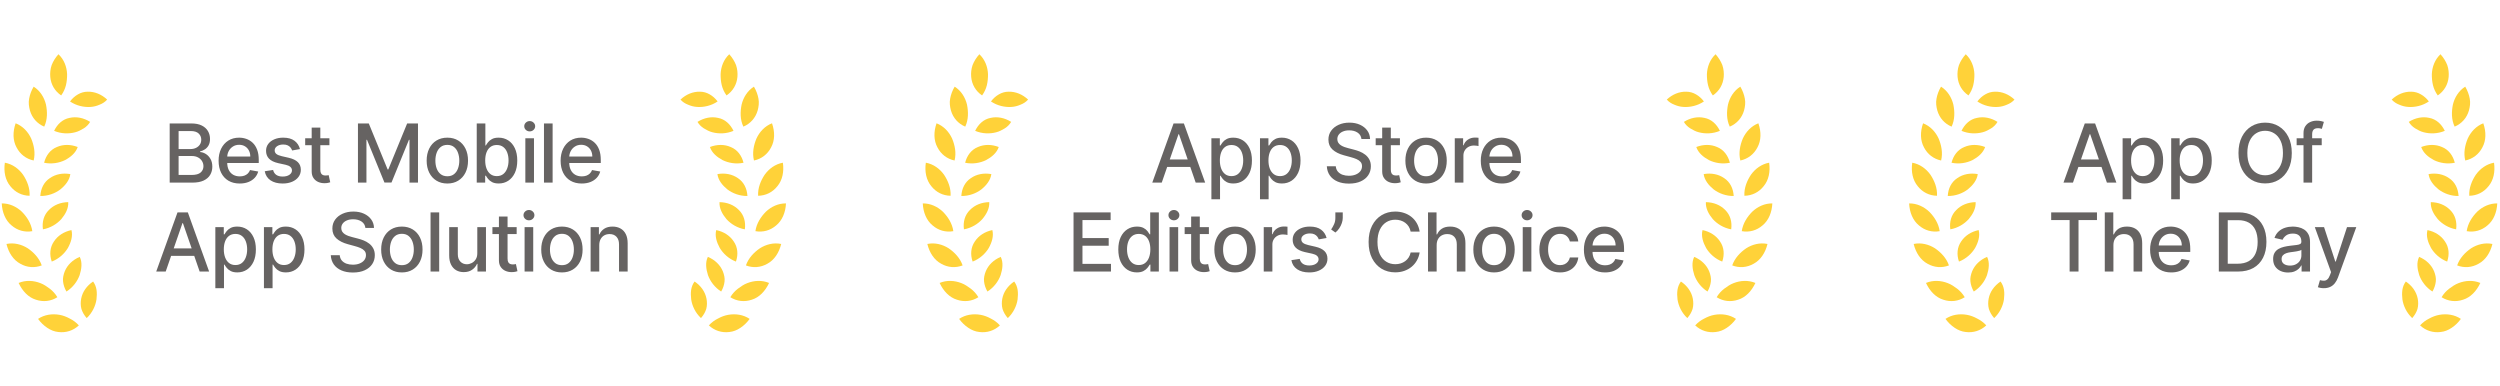 <svg width="731" height="113" viewBox="0 0 731 113" fill="none" xmlns="http://www.w3.org/2000/svg">
<path d="M23.054 95.144C21.409 96.684 19.269 97.362 17.032 97.076C15.893 96.956 14.818 96.53 13.829 95.86C12.829 95.202 11.899 94.316 11.126 93.245C12.993 91.985 15.29 91.679 17.397 92.055C18.461 92.24 19.449 92.632 20.399 93.148C21.387 93.635 22.287 94.293 23.054 95.144Z" fill="#FFD239"/>
<path d="M25.351 93.006C26.996 91.465 27.928 89.445 28.211 87.562C28.325 86.638 28.355 85.674 28.225 84.768C28.083 83.869 27.759 83.042 27.217 82.315C25.35 83.574 24.119 85.337 23.738 87.317C23.552 88.297 23.541 89.351 23.805 90.332C24.107 91.282 24.628 92.201 25.351 93.006Z" fill="#FFD239"/>
<path d="M16.773 86.906C14.867 88.105 12.644 88.358 10.512 87.637C8.311 86.971 6.57 85.136 5.442 82.736C7.515 81.86 9.823 82.005 11.811 82.785C12.832 83.165 13.669 83.767 14.569 84.423C15.441 85.094 16.191 85.917 16.773 86.906Z" fill="#FFD239"/>
<path d="M19.425 85.245C21.331 84.046 22.638 82.236 23.288 80.439C23.853 78.668 24.116 76.725 23.315 75.106C21.242 75.983 19.693 77.478 18.931 79.352C18.574 80.271 18.304 81.334 18.441 82.314C18.549 83.306 18.878 84.313 19.425 85.245Z" fill="#FFD239"/>
<path d="M12.205 77.605C10.105 78.414 7.878 78.233 5.93 77.114C3.908 76.033 2.518 73.912 1.89 71.337C4.092 70.874 6.327 71.459 8.126 72.605C9.853 73.789 11.455 75.443 12.205 77.605Z" fill="#FFD239"/>
<path d="M15.132 76.488C17.232 75.679 18.863 74.152 19.85 72.511C20.755 70.878 21.349 69.027 20.893 67.275C18.691 67.738 16.884 68.911 15.776 70.606C14.588 72.308 14.424 74.436 15.132 76.488Z" fill="#FFD239"/>
<path d="M9.446 67.594C7.232 67.986 5.082 67.383 3.383 65.914C1.609 64.467 0.636 62.122 0.511 59.477C2.761 59.441 4.844 60.44 6.391 61.907C7.863 63.399 9.129 65.326 9.446 67.594Z" fill="#FFD239"/>
<path d="M12.551 67.057C14.766 66.664 16.658 65.477 17.94 64.052C19.143 62.619 20.064 60.914 19.954 59.105C17.704 59.141 15.708 59.949 14.299 61.402C12.811 62.848 12.252 64.906 12.551 67.057Z" fill="#FFD239"/>
<path d="M8.657 57.244C6.408 57.208 4.412 56.206 3.022 54.442C1.553 52.685 1.037 50.197 1.417 47.575C3.633 47.968 5.49 49.344 6.732 51.081C7.894 52.824 8.775 54.957 8.657 57.244Z" fill="#FFD239"/>
<path d="M11.793 57.306C14.042 57.342 16.125 56.537 17.653 55.381C19.105 54.201 20.329 52.704 20.565 50.907C18.349 50.515 16.236 50.928 14.578 52.087C12.844 53.222 11.91 55.137 11.793 57.306Z" fill="#FFD239"/>
<path d="M9.844 46.931C7.641 46.468 5.873 45.105 4.843 43.105C3.735 41.1 3.693 38.554 4.573 36.051C6.674 36.861 8.232 38.569 9.12 40.509C9.926 42.443 10.4 44.71 9.844 46.931Z" fill="#FFD239"/>
<path d="M12.895 47.587C15.098 48.05 17.294 47.655 19.015 46.813C20.664 45.933 22.142 44.698 22.722 42.985C20.621 42.175 18.467 42.175 16.618 42.995C14.694 43.776 13.425 45.482 12.895 47.587Z" fill="#FFD239"/>
<path d="M12.93 37.029C10.857 36.152 9.382 34.475 8.756 32.316C8.468 31.253 8.281 30.023 8.517 28.86C8.724 27.683 9.167 26.477 9.842 25.338C11.749 26.537 12.949 28.512 13.445 30.585C13.857 32.633 13.918 34.966 12.93 37.029Z" fill="#FFD239"/>
<path d="M15.82 38.259C17.894 39.135 20.128 39.171 21.98 38.678C22.933 38.441 23.685 38.005 24.487 37.534C25.26 37.046 25.895 36.423 26.351 35.639C24.444 34.44 22.327 34.023 20.35 34.468C18.302 34.859 16.761 36.305 15.82 38.259Z" fill="#FFD239"/>
<path d="M17.886 27.903C16.019 26.643 14.896 24.718 14.701 22.486C14.609 21.381 14.712 20.176 15.106 19.035C15.537 17.928 16.206 16.838 17.09 15.86C18.735 17.401 19.535 19.56 19.617 21.68C19.631 22.721 19.545 23.829 19.288 24.901C19.022 25.964 18.563 26.977 17.886 27.903Z" fill="#FFD239"/>
<path d="M20.477 29.668C22.344 30.927 24.534 31.396 26.454 31.272C27.425 31.212 28.297 30.971 29.117 30.613C29.977 30.286 30.729 29.798 31.335 29.12C29.691 27.58 27.682 26.762 25.646 26.812C24.605 26.813 23.649 27.096 22.786 27.599C21.913 28.095 21.116 28.797 20.477 29.668Z" fill="#FFD239"/>
<path d="M49.614 53.398V36.096H55.95C57.177 36.096 58.194 36.299 58.999 36.704C59.805 37.104 60.407 37.648 60.807 38.335C61.207 39.016 61.407 39.785 61.407 40.641C61.407 41.362 61.275 41.97 61.01 42.466C60.745 42.956 60.39 43.35 59.945 43.649C59.506 43.941 59.022 44.156 58.492 44.291V44.46C59.067 44.488 59.627 44.674 60.173 45.017C60.725 45.355 61.182 45.837 61.542 46.462C61.903 47.087 62.083 47.847 62.083 48.743C62.083 49.627 61.874 50.421 61.458 51.125C61.047 51.824 60.41 52.378 59.548 52.789C58.687 53.195 57.586 53.398 56.245 53.398H49.614ZM52.224 51.159H55.992C57.242 51.159 58.138 50.917 58.678 50.432C59.219 49.948 59.489 49.343 59.489 48.616C59.489 48.07 59.351 47.569 59.075 47.112C58.799 46.656 58.405 46.293 57.893 46.023C57.386 45.752 56.783 45.617 56.085 45.617H52.224V51.159ZM52.224 43.581H55.721C56.307 43.581 56.834 43.468 57.301 43.243C57.774 43.018 58.149 42.703 58.425 42.297C58.706 41.886 58.847 41.401 58.847 40.844C58.847 40.129 58.597 39.529 58.095 39.044C57.594 38.56 56.825 38.318 55.789 38.318H52.224V43.581ZM70.093 53.66C68.815 53.66 67.713 53.386 66.79 52.84C65.872 52.288 65.162 51.514 64.661 50.517C64.165 49.514 63.917 48.34 63.917 46.994C63.917 45.665 64.165 44.493 64.661 43.48C65.162 42.466 65.861 41.675 66.756 41.106C67.657 40.537 68.71 40.252 69.916 40.252C70.648 40.252 71.358 40.374 72.045 40.616C72.732 40.858 73.348 41.238 73.895 41.756C74.441 42.274 74.872 42.947 75.187 43.775C75.503 44.598 75.66 45.597 75.66 46.774V47.67H65.345V45.778H73.185C73.185 45.113 73.05 44.524 72.78 44.012C72.509 43.494 72.129 43.085 71.639 42.787C71.155 42.489 70.586 42.339 69.933 42.339C69.223 42.339 68.603 42.514 68.074 42.863C67.55 43.206 67.145 43.657 66.858 44.215C66.576 44.767 66.435 45.366 66.435 46.014V47.492C66.435 48.36 66.587 49.098 66.891 49.706C67.201 50.314 67.632 50.779 68.184 51.1C68.736 51.415 69.381 51.573 70.118 51.573C70.597 51.573 71.034 51.505 71.428 51.37C71.822 51.229 72.163 51.021 72.45 50.745C72.737 50.469 72.957 50.128 73.109 49.723L75.5 50.154C75.308 50.858 74.965 51.474 74.469 52.004C73.979 52.528 73.362 52.936 72.619 53.229C71.881 53.516 71.039 53.66 70.093 53.66ZM87.711 43.59L85.421 43.995C85.326 43.702 85.174 43.423 84.965 43.159C84.763 42.894 84.487 42.677 84.137 42.508C83.788 42.339 83.352 42.255 82.828 42.255C82.113 42.255 81.516 42.415 81.037 42.736C80.558 43.052 80.319 43.46 80.319 43.961C80.319 44.395 80.479 44.744 80.8 45.009C81.121 45.273 81.64 45.49 82.355 45.659L84.416 46.132C85.61 46.408 86.5 46.834 87.086 47.408C87.671 47.983 87.964 48.729 87.964 49.647C87.964 50.424 87.739 51.117 87.288 51.725C86.844 52.328 86.221 52.801 85.421 53.144C84.627 53.488 83.707 53.66 82.659 53.66C81.206 53.66 80.02 53.35 79.102 52.73C78.184 52.105 77.621 51.218 77.413 50.069L79.854 49.697C80.006 50.334 80.319 50.815 80.792 51.142C81.265 51.463 81.882 51.624 82.642 51.624C83.47 51.624 84.132 51.452 84.627 51.108C85.123 50.759 85.371 50.334 85.371 49.833C85.371 49.427 85.219 49.086 84.915 48.81C84.616 48.534 84.157 48.326 83.538 48.185L81.341 47.704C80.13 47.428 79.235 46.988 78.655 46.386C78.08 45.783 77.793 45.02 77.793 44.096C77.793 43.33 78.007 42.66 78.435 42.086C78.863 41.511 79.454 41.063 80.209 40.742C80.964 40.416 81.828 40.252 82.803 40.252C84.205 40.252 85.309 40.557 86.114 41.165C86.92 41.768 87.452 42.576 87.711 43.59ZM96.323 40.422V42.449H89.235V40.422H96.323ZM91.136 37.313H93.662V49.588C93.662 50.078 93.735 50.447 93.882 50.694C94.028 50.937 94.217 51.103 94.448 51.193C94.684 51.277 94.94 51.319 95.216 51.319C95.419 51.319 95.597 51.305 95.749 51.277C95.901 51.249 96.019 51.227 96.103 51.21L96.56 53.296C96.413 53.353 96.205 53.409 95.934 53.465C95.664 53.527 95.326 53.561 94.921 53.567C94.256 53.578 93.637 53.46 93.062 53.212C92.488 52.964 92.023 52.581 91.668 52.063C91.313 51.545 91.136 50.894 91.136 50.111V37.313ZM104.664 36.096H107.832L113.341 49.545H113.543L119.051 36.096H122.219V53.398H119.736V40.878H119.575L114.473 53.372H112.411L107.309 40.869H107.148V53.398H104.664V36.096ZM130.802 53.66C129.586 53.66 128.524 53.381 127.617 52.823C126.71 52.266 126.006 51.486 125.505 50.483C125.004 49.481 124.753 48.309 124.753 46.969C124.753 45.623 125.004 44.446 125.505 43.437C126.006 42.429 126.71 41.647 127.617 41.089C128.524 40.531 129.586 40.252 130.802 40.252C132.019 40.252 133.08 40.531 133.987 41.089C134.894 41.647 135.598 42.429 136.099 43.437C136.6 44.446 136.851 45.623 136.851 46.969C136.851 48.309 136.6 49.481 136.099 50.483C135.598 51.486 134.894 52.266 133.987 52.823C133.08 53.381 132.019 53.66 130.802 53.66ZM130.811 51.539C131.599 51.539 132.252 51.331 132.77 50.914C133.289 50.497 133.672 49.943 133.919 49.25C134.173 48.557 134.3 47.794 134.3 46.96C134.3 46.132 134.173 45.372 133.919 44.679C133.672 43.981 133.289 43.421 132.77 42.998C132.252 42.576 131.599 42.364 130.811 42.364C130.016 42.364 129.357 42.576 128.834 42.998C128.316 43.421 127.93 43.981 127.676 44.679C127.428 45.372 127.305 46.132 127.305 46.96C127.305 47.794 127.428 48.557 127.676 49.25C127.93 49.943 128.316 50.497 128.834 50.914C129.357 51.331 130.016 51.539 130.811 51.539ZM139.397 53.398V36.096H141.923V42.525H142.075C142.222 42.255 142.433 41.942 142.709 41.587C142.985 41.233 143.368 40.923 143.858 40.658C144.348 40.388 144.996 40.252 145.801 40.252C146.849 40.252 147.783 40.517 148.606 41.047C149.428 41.576 150.073 42.339 150.54 43.336C151.013 44.333 151.25 45.533 151.25 46.935C151.25 48.337 151.016 49.54 150.549 50.542C150.081 51.539 149.439 52.308 148.623 52.849C147.806 53.384 146.874 53.651 145.826 53.651C145.038 53.651 144.393 53.519 143.892 53.254C143.396 52.989 143.007 52.68 142.726 52.325C142.444 51.97 142.227 51.655 142.075 51.379H141.864V53.398H139.397ZM141.873 46.91C141.873 47.822 142.005 48.622 142.27 49.309C142.534 49.996 142.917 50.534 143.419 50.922C143.92 51.305 144.534 51.497 145.26 51.497C146.015 51.497 146.646 51.297 147.153 50.897C147.66 50.492 148.043 49.943 148.302 49.25C148.566 48.557 148.699 47.777 148.699 46.91C148.699 46.053 148.569 45.285 148.31 44.603C148.057 43.922 147.674 43.384 147.161 42.99C146.654 42.596 146.021 42.398 145.26 42.398C144.528 42.398 143.909 42.587 143.402 42.964C142.9 43.342 142.52 43.868 142.261 44.544C142.002 45.22 141.873 46.008 141.873 46.91ZM153.611 53.398V40.422H156.137V53.398H153.611ZM154.886 38.419C154.447 38.419 154.07 38.273 153.754 37.98C153.444 37.681 153.29 37.327 153.29 36.916C153.29 36.499 153.444 36.144 153.754 35.851C154.07 35.553 154.447 35.403 154.886 35.403C155.326 35.403 155.7 35.553 156.01 35.851C156.325 36.144 156.483 36.499 156.483 36.916C156.483 37.327 156.325 37.681 156.01 37.98C155.7 38.273 155.326 38.419 154.886 38.419ZM161.585 36.096V53.398H159.059V36.096H161.585ZM170.1 53.66C168.822 53.66 167.721 53.386 166.797 52.84C165.879 52.288 165.169 51.514 164.668 50.517C164.172 49.514 163.925 48.34 163.925 46.994C163.925 45.665 164.172 44.493 164.668 43.48C165.169 42.466 165.868 41.675 166.763 41.106C167.664 40.537 168.717 40.252 169.923 40.252C170.655 40.252 171.364 40.374 172.052 40.616C172.739 40.858 173.355 41.238 173.902 41.756C174.448 42.274 174.879 42.947 175.194 43.775C175.51 44.598 175.667 45.597 175.667 46.774V47.67H165.352V45.778H173.192C173.192 45.113 173.057 44.524 172.787 44.012C172.516 43.494 172.136 43.085 171.646 42.787C171.162 42.489 170.593 42.339 169.94 42.339C169.23 42.339 168.61 42.514 168.081 42.863C167.557 43.206 167.152 43.657 166.864 44.215C166.583 44.767 166.442 45.366 166.442 46.014V47.492C166.442 48.36 166.594 49.098 166.898 49.706C167.208 50.314 167.639 50.779 168.191 51.1C168.743 51.415 169.388 51.573 170.125 51.573C170.604 51.573 171.041 51.505 171.435 51.37C171.829 51.229 172.17 51.021 172.457 50.745C172.744 50.469 172.964 50.128 173.116 49.723L175.507 50.154C175.315 50.858 174.972 51.474 174.476 52.004C173.986 52.528 173.369 52.936 172.626 53.229C171.888 53.516 171.046 53.66 170.1 53.66ZM48.45 79.398H45.679L51.905 62.096H54.921L61.147 79.398H58.376L53.485 65.239H53.35L48.45 79.398ZM48.914 72.622H57.903V74.819H48.914V72.622ZM62.967 84.264V66.421H65.434V68.525H65.645C65.792 68.255 66.003 67.942 66.279 67.587C66.555 67.233 66.938 66.923 67.428 66.658C67.918 66.388 68.565 66.252 69.371 66.252C70.418 66.252 71.353 66.517 72.175 67.047C72.998 67.576 73.643 68.339 74.11 69.336C74.583 70.333 74.82 71.533 74.82 72.935C74.82 74.337 74.586 75.54 74.119 76.542C73.651 77.539 73.009 78.308 72.192 78.849C71.376 79.384 70.444 79.651 69.396 79.651C68.608 79.651 67.963 79.519 67.462 79.254C66.966 78.989 66.577 78.68 66.296 78.325C66.014 77.97 65.797 77.655 65.645 77.379H65.493V84.264H62.967ZM65.442 72.91C65.442 73.822 65.575 74.622 65.84 75.309C66.104 75.996 66.487 76.534 66.988 76.922C67.49 77.305 68.104 77.497 68.83 77.497C69.585 77.497 70.216 77.297 70.722 76.897C71.229 76.492 71.612 75.942 71.871 75.25C72.136 74.557 72.268 73.777 72.268 72.91C72.268 72.053 72.139 71.285 71.88 70.603C71.626 69.922 71.243 69.384 70.731 68.99C70.224 68.596 69.59 68.398 68.83 68.398C68.098 68.398 67.478 68.587 66.972 68.964C66.47 69.342 66.09 69.868 65.831 70.544C65.572 71.22 65.442 72.008 65.442 72.91ZM77.174 84.264V66.421H79.641V68.525H79.852C79.999 68.255 80.21 67.942 80.486 67.587C80.762 67.233 81.145 66.923 81.635 66.658C82.125 66.388 82.772 66.252 83.578 66.252C84.625 66.252 85.56 66.517 86.382 67.047C87.205 67.576 87.85 68.339 88.317 69.336C88.79 70.333 89.027 71.533 89.027 72.935C89.027 74.337 88.793 75.54 88.326 76.542C87.858 77.539 87.216 78.308 86.399 78.849C85.583 79.384 84.651 79.651 83.603 79.651C82.814 79.651 82.17 79.519 81.668 79.254C81.173 78.989 80.784 78.68 80.503 78.325C80.221 77.97 80.004 77.655 79.852 77.379H79.7V84.264H77.174ZM79.649 72.91C79.649 73.822 79.782 74.622 80.046 75.309C80.311 75.996 80.694 76.534 81.195 76.922C81.697 77.305 82.311 77.497 83.037 77.497C83.792 77.497 84.422 77.297 84.929 76.897C85.436 76.492 85.819 75.942 86.078 75.25C86.343 74.557 86.475 73.777 86.475 72.91C86.475 72.053 86.346 71.285 86.087 70.603C85.833 69.922 85.45 69.384 84.938 68.99C84.431 68.596 83.797 68.398 83.037 68.398C82.305 68.398 81.685 68.587 81.178 68.964C80.677 69.342 80.297 69.868 80.038 70.544C79.779 71.22 79.649 72.008 79.649 72.91ZM106.84 66.641C106.75 65.841 106.379 65.222 105.725 64.783C105.072 64.338 104.25 64.115 103.258 64.115C102.549 64.115 101.935 64.228 101.417 64.453C100.899 64.673 100.496 64.977 100.209 65.365C99.927 65.749 99.786 66.185 99.786 66.675C99.786 67.086 99.882 67.441 100.073 67.739C100.271 68.038 100.527 68.288 100.842 68.491C101.163 68.688 101.507 68.855 101.873 68.99C102.239 69.119 102.591 69.226 102.929 69.311L104.618 69.75C105.17 69.885 105.736 70.068 106.317 70.299C106.897 70.53 107.435 70.834 107.93 71.212C108.426 71.589 108.826 72.056 109.13 72.614C109.44 73.171 109.594 73.839 109.594 74.616C109.594 75.596 109.341 76.466 108.834 77.227C108.333 77.987 107.603 78.587 106.646 79.026C105.694 79.465 104.542 79.685 103.191 79.685C101.895 79.685 100.775 79.479 99.829 79.068C98.882 78.657 98.142 78.074 97.607 77.32C97.072 76.559 96.776 75.658 96.72 74.616H99.338C99.389 75.241 99.592 75.762 99.947 76.179C100.307 76.59 100.766 76.897 101.324 77.1C101.887 77.297 102.504 77.395 103.174 77.395C103.912 77.395 104.568 77.28 105.142 77.049C105.722 76.813 106.179 76.486 106.511 76.069C106.843 75.647 107.009 75.154 107.009 74.591C107.009 74.078 106.863 73.659 106.57 73.332C106.283 73.005 105.891 72.735 105.396 72.521C104.906 72.307 104.351 72.118 103.731 71.955L101.687 71.397C100.302 71.02 99.203 70.465 98.392 69.733C97.587 69.001 97.184 68.032 97.184 66.827C97.184 65.83 97.454 64.96 97.995 64.217C98.536 63.473 99.268 62.896 100.192 62.485C101.115 62.068 102.157 61.859 103.317 61.859C104.489 61.859 105.522 62.065 106.418 62.476C107.319 62.887 108.029 63.453 108.547 64.174C109.065 64.89 109.335 65.712 109.358 66.641H106.84ZM117.501 79.66C116.285 79.66 115.223 79.381 114.316 78.823C113.41 78.266 112.706 77.486 112.204 76.483C111.703 75.481 111.452 74.309 111.452 72.969C111.452 71.623 111.703 70.446 112.204 69.437C112.706 68.429 113.41 67.647 114.316 67.089C115.223 66.531 116.285 66.252 117.501 66.252C118.718 66.252 119.779 66.531 120.686 67.089C121.593 67.647 122.297 68.429 122.798 69.437C123.299 70.446 123.55 71.623 123.55 72.969C123.55 74.309 123.299 75.481 122.798 76.483C122.297 77.486 121.593 78.266 120.686 78.823C119.779 79.381 118.718 79.66 117.501 79.66ZM117.51 77.539C118.298 77.539 118.951 77.331 119.47 76.914C119.988 76.497 120.371 75.942 120.619 75.25C120.872 74.557 120.999 73.794 120.999 72.96C120.999 72.132 120.872 71.372 120.619 70.679C120.371 69.981 119.988 69.421 119.47 68.998C118.951 68.576 118.298 68.365 117.51 68.365C116.716 68.365 116.057 68.576 115.533 68.998C115.015 69.421 114.629 69.981 114.375 70.679C114.128 71.372 114.004 72.132 114.004 72.96C114.004 73.794 114.128 74.557 114.375 75.25C114.629 75.942 115.015 76.497 115.533 76.914C116.057 77.331 116.716 77.539 117.51 77.539ZM128.42 62.096V79.398H125.894V62.096H128.42ZM139.562 74.016V66.421H142.097V79.398H139.613V77.15H139.478C139.179 77.843 138.7 78.421 138.041 78.882C137.388 79.339 136.574 79.567 135.6 79.567C134.766 79.567 134.029 79.384 133.387 79.017C132.75 78.646 132.249 78.097 131.883 77.37C131.522 76.644 131.342 75.745 131.342 74.675V66.421H133.868V74.371C133.868 75.255 134.113 75.959 134.603 76.483C135.093 77.007 135.73 77.269 136.512 77.269C136.985 77.269 137.456 77.15 137.923 76.914C138.396 76.677 138.788 76.32 139.097 75.841C139.413 75.362 139.568 74.754 139.562 74.016ZM151.072 66.421V68.449H143.984V66.421H151.072ZM145.885 63.313H148.411V75.588C148.411 76.078 148.484 76.447 148.63 76.694C148.777 76.936 148.966 77.103 149.197 77.193C149.433 77.277 149.689 77.32 149.965 77.32C150.168 77.32 150.345 77.305 150.498 77.277C150.65 77.249 150.768 77.227 150.852 77.21L151.309 79.296C151.162 79.353 150.954 79.409 150.683 79.465C150.413 79.527 150.075 79.561 149.67 79.567C149.005 79.578 148.385 79.46 147.811 79.212C147.237 78.964 146.772 78.581 146.417 78.063C146.062 77.545 145.885 76.894 145.885 76.111V63.313ZM153.39 79.398V66.421H155.916V79.398H153.39ZM154.666 64.419C154.227 64.419 153.849 64.273 153.534 63.98C153.224 63.681 153.069 63.327 153.069 62.916C153.069 62.499 153.224 62.144 153.534 61.851C153.849 61.553 154.227 61.403 154.666 61.403C155.105 61.403 155.48 61.553 155.79 61.851C156.105 62.144 156.263 62.499 156.263 62.916C156.263 63.327 156.105 63.681 155.79 63.98C155.48 64.273 155.105 64.419 154.666 64.419ZM164.305 79.66C163.088 79.66 162.027 79.381 161.12 78.823C160.213 78.266 159.509 77.486 159.008 76.483C158.506 75.481 158.256 74.309 158.256 72.969C158.256 71.623 158.506 70.446 159.008 69.437C159.509 68.429 160.213 67.647 161.12 67.089C162.027 66.531 163.088 66.252 164.305 66.252C165.521 66.252 166.583 66.531 167.49 67.089C168.396 67.647 169.1 68.429 169.602 69.437C170.103 70.446 170.353 71.623 170.353 72.969C170.353 74.309 170.103 75.481 169.602 76.483C169.1 77.486 168.396 78.266 167.49 78.823C166.583 79.381 165.521 79.66 164.305 79.66ZM164.313 77.539C165.102 77.539 165.755 77.331 166.273 76.914C166.791 76.497 167.174 75.942 167.422 75.25C167.675 74.557 167.802 73.794 167.802 72.96C167.802 72.132 167.675 71.372 167.422 70.679C167.174 69.981 166.791 69.421 166.273 68.998C165.755 68.576 165.102 68.365 164.313 68.365C163.519 68.365 162.86 68.576 162.336 68.998C161.818 69.421 161.432 69.981 161.179 70.679C160.931 71.372 160.807 72.132 160.807 72.96C160.807 73.794 160.931 74.557 161.179 75.25C161.432 75.942 161.818 76.497 162.336 76.914C162.86 77.331 163.519 77.539 164.313 77.539ZM175.223 71.693V79.398H172.697V66.421H175.122V68.534H175.282C175.581 67.846 176.048 67.294 176.685 66.878C177.327 66.461 178.135 66.252 179.109 66.252C179.994 66.252 180.768 66.438 181.433 66.81C182.097 67.176 182.612 67.722 182.979 68.449C183.345 69.176 183.528 70.074 183.528 71.144V79.398H181.002V71.448C181.002 70.507 180.757 69.773 180.267 69.243C179.777 68.708 179.104 68.441 178.248 68.441C177.662 68.441 177.141 68.567 176.685 68.821C176.234 69.074 175.877 69.446 175.612 69.936C175.353 70.42 175.223 71.006 175.223 71.693Z" fill="#666362"/>
<path d="M204.964 93.006C203.319 91.465 202.387 89.445 202.104 87.562C201.99 86.638 201.96 85.674 202.09 84.768C202.232 83.869 202.556 83.042 203.098 82.315C204.965 83.574 206.195 85.337 206.577 87.317C206.762 88.297 206.773 89.351 206.51 90.332C206.208 91.282 205.687 92.201 204.964 93.006Z" fill="#FFD239"/>
<path d="M207.269 95.144C208.914 96.684 211.054 97.362 213.291 97.076C214.43 96.956 215.505 96.53 216.494 95.86C217.493 95.202 218.424 94.316 219.197 93.245C217.33 91.985 215.033 91.679 212.926 92.055C211.862 92.24 210.876 92.632 209.924 93.148C208.936 93.635 208.037 94.293 207.269 95.144Z" fill="#FFD239"/>
<path d="M210.871 85.245C208.965 84.046 207.658 82.236 207.009 80.439C206.443 78.668 206.181 76.725 206.982 75.106C209.055 75.983 210.603 77.478 211.365 79.352C211.722 80.271 211.993 81.334 211.856 82.314C211.747 83.306 211.419 84.313 210.871 85.245Z" fill="#FFD239"/>
<path d="M213.548 86.906C215.454 88.105 217.676 88.358 219.809 87.637C222.009 86.971 223.75 85.136 224.879 82.736C222.806 81.86 220.498 82.005 218.51 82.785C217.488 83.165 216.652 83.767 215.752 84.423C214.88 85.094 214.13 85.917 213.548 86.906Z" fill="#FFD239"/>
<path d="M215.187 76.488C213.086 75.679 211.456 74.152 210.469 72.511C209.565 70.878 208.97 69.027 209.426 67.275C211.628 67.738 213.435 68.911 214.543 70.606C215.73 72.308 215.895 74.436 215.187 76.488Z" fill="#FFD239"/>
<path d="M218.105 77.605C220.204 78.414 222.431 78.233 224.38 77.114C226.402 76.033 227.791 73.912 228.42 71.337C226.218 70.874 223.983 71.459 222.184 72.605C220.457 73.789 218.855 75.443 218.105 77.605Z" fill="#FFD239"/>
<path d="M217.791 67.058C215.576 66.665 213.684 65.478 212.402 64.053C211.199 62.62 210.278 60.916 210.388 59.106C212.638 59.142 214.634 59.95 216.043 61.403C217.531 62.849 218.09 64.906 217.791 67.058Z" fill="#FFD239"/>
<path d="M220.883 67.594C223.098 67.987 225.248 67.384 226.946 65.915C228.72 64.468 229.694 62.123 229.819 59.477C227.568 59.442 225.486 60.441 223.938 61.908C222.466 63.4 221.201 65.328 220.883 67.594Z" fill="#FFD239"/>
<path d="M218.545 57.306C216.296 57.342 214.213 56.537 212.685 55.381C211.234 54.201 210.009 52.704 209.773 50.907C211.989 50.515 214.102 50.928 215.761 52.087C217.495 53.222 218.428 55.137 218.545 57.306Z" fill="#FFD239"/>
<path d="M221.673 57.244C223.922 57.208 225.919 56.206 227.308 54.442C228.777 52.685 229.293 50.197 228.913 47.575C226.697 47.968 224.841 49.344 223.598 51.081C222.437 52.824 221.555 54.957 221.673 57.244Z" fill="#FFD239"/>
<path d="M217.405 47.588C215.203 48.051 213.006 47.657 211.286 46.815C209.637 45.934 208.158 44.699 207.579 42.986C209.679 42.176 211.834 42.176 213.683 42.996C215.606 43.777 216.875 45.483 217.405 47.588Z" fill="#FFD239"/>
<path d="M220.463 46.932C222.665 46.469 224.433 45.106 225.463 43.106C226.571 41.101 226.614 38.555 225.734 36.052C223.633 36.862 222.075 38.57 221.186 40.51C220.381 42.444 219.907 44.711 220.463 46.932Z" fill="#FFD239"/>
<path d="M214.477 38.259C212.404 39.135 210.17 39.171 208.318 38.678C207.366 38.441 206.613 38.005 205.811 37.534C205.038 37.046 204.403 36.423 203.947 35.639C205.854 34.44 207.971 34.023 209.948 34.468C211.997 34.859 213.537 36.305 214.477 38.259Z" fill="#FFD239"/>
<path d="M217.362 37.029C219.435 36.152 220.91 34.475 221.536 32.316C221.824 31.253 222.011 30.023 221.775 28.86C221.568 27.683 221.125 26.477 220.45 25.338C218.543 26.537 217.343 28.512 216.847 30.585C216.435 32.633 216.374 34.966 217.362 37.029Z" fill="#FFD239"/>
<path d="M209.828 29.668C207.961 30.927 205.771 31.396 203.85 31.271C202.879 31.212 202.008 30.971 201.188 30.613C200.327 30.286 199.576 29.798 198.969 29.12C200.614 27.58 202.623 26.762 204.659 26.812C205.699 26.813 206.655 27.096 207.519 27.599C208.392 28.095 209.188 28.797 209.828 29.668Z" fill="#FFD239"/>
<path d="M212.438 27.903C214.305 26.643 215.428 24.718 215.623 22.486C215.715 21.381 215.612 20.176 215.218 19.035C214.787 17.928 214.118 16.838 213.234 15.86C211.589 17.401 210.789 19.56 210.706 21.68C210.693 22.721 210.779 23.829 211.036 24.901C211.302 25.964 211.761 26.977 212.438 27.903Z" fill="#FFD239"/>
<path d="M292.374 95.144C290.729 96.684 288.589 97.362 286.352 97.076C285.213 96.956 284.138 96.53 283.149 95.86C282.15 95.202 281.219 94.316 280.446 93.245C282.313 91.985 284.61 91.679 286.718 92.055C287.782 92.24 288.769 92.632 289.719 93.148C290.707 93.635 291.607 94.293 292.374 95.144Z" fill="#FFD239"/>
<path d="M294.683 93.006C296.328 91.465 297.26 89.445 297.543 87.562C297.657 86.638 297.687 85.674 297.557 84.768C297.416 83.869 297.092 83.042 296.549 82.315C294.682 83.574 293.452 85.337 293.07 87.317C292.885 88.297 292.874 89.351 293.137 90.332C293.44 91.282 293.96 92.201 294.683 93.006Z" fill="#FFD239"/>
<path d="M286.076 86.906C284.171 88.105 281.948 88.358 279.816 87.637C277.615 86.971 275.874 85.136 274.745 82.736C276.818 81.86 279.126 82.005 281.114 82.785C282.136 83.165 282.972 83.767 283.873 84.423C284.745 85.094 285.494 85.917 286.076 86.906Z" fill="#FFD239"/>
<path d="M288.725 85.245C290.63 84.046 291.938 82.236 292.587 80.439C293.153 78.668 293.415 76.725 292.614 75.106C290.541 75.983 288.993 77.478 288.231 79.352C287.874 80.271 287.603 81.334 287.74 82.314C287.849 83.306 288.177 84.313 288.725 85.245Z" fill="#FFD239"/>
<path d="M281.47 77.605C279.371 78.414 277.144 78.233 275.196 77.114C273.174 76.033 271.784 73.912 271.155 71.337C273.358 70.874 275.593 71.459 277.391 72.605C279.119 73.789 280.721 75.443 281.47 77.605Z" fill="#FFD239"/>
<path d="M284.398 76.488C286.497 75.679 288.128 74.152 289.115 72.511C290.02 70.878 290.615 69.027 290.159 67.275C287.957 67.738 286.15 68.911 285.042 70.606C283.854 72.308 283.69 74.436 284.398 76.488Z" fill="#FFD239"/>
<path d="M278.754 67.593C276.539 67.986 274.389 67.383 272.691 65.913C270.917 64.467 269.943 62.122 269.819 59.477C272.069 59.441 274.152 60.44 275.699 61.907C277.171 63.398 278.437 65.326 278.754 67.593Z" fill="#FFD239"/>
<path d="M281.859 67.057C284.074 66.664 285.966 65.477 287.248 64.052C288.451 62.619 289.372 60.914 289.262 59.105C287.012 59.141 285.015 59.949 283.607 61.402C282.118 62.848 281.56 64.906 281.859 67.057Z" fill="#FFD239"/>
<path d="M277.952 57.243C275.704 57.208 273.707 56.206 272.318 54.442C270.849 52.685 270.332 50.197 270.713 47.575C272.929 47.968 274.785 49.344 276.028 51.081C277.189 52.824 278.071 54.957 277.952 57.243Z" fill="#FFD239"/>
<path d="M281.097 57.306C283.346 57.342 285.429 56.537 286.957 55.38C288.408 54.201 289.633 52.704 289.869 50.907C287.653 50.514 285.54 50.928 283.881 52.087C282.147 53.222 281.214 55.136 281.097 57.306Z" fill="#FFD239"/>
<path d="M279.118 46.932C276.916 46.469 275.148 45.106 274.118 43.106C273.01 41.101 272.967 38.555 273.847 36.052C275.948 36.862 277.506 38.57 278.395 40.51C279.201 42.444 279.674 44.711 279.118 46.932Z" fill="#FFD239"/>
<path d="M282.206 47.588C284.409 48.051 286.605 47.657 288.326 46.815C289.975 45.934 291.453 44.699 292.033 42.986C289.932 42.176 287.778 42.176 285.928 42.996C284.005 43.777 282.736 45.483 282.206 47.588Z" fill="#FFD239"/>
<path d="M282.234 37.029C280.16 36.152 278.686 34.475 278.06 32.316C277.771 31.253 277.585 30.023 277.821 28.86C278.028 27.683 278.47 26.477 279.146 25.338C281.053 26.537 282.253 28.512 282.748 30.585C283.16 32.633 283.222 34.966 282.234 37.029Z" fill="#FFD239"/>
<path d="M285.132 38.259C287.206 39.135 289.439 39.171 291.292 38.678C292.244 38.441 292.997 38.005 293.799 37.534C294.572 37.046 295.207 36.423 295.663 35.639C293.756 34.44 291.639 34.023 289.662 34.468C287.613 34.859 286.073 36.305 285.132 38.259Z" fill="#FFD239"/>
<path d="M287.16 27.903C285.293 26.643 284.17 24.718 283.975 22.486C283.883 21.381 283.986 20.176 284.38 19.035C284.811 17.928 285.48 16.838 286.364 15.86C288.009 17.401 288.809 19.56 288.892 21.68C288.905 22.721 288.819 23.829 288.562 24.901C288.296 25.964 287.837 26.977 287.16 27.903Z" fill="#FFD239"/>
<path d="M289.759 29.666C291.626 30.926 293.816 31.395 295.737 31.271C296.707 31.211 297.579 30.97 298.399 30.612C299.26 30.285 300.011 29.797 300.618 29.119C298.973 27.579 296.964 26.762 294.928 26.811C293.887 26.812 292.932 27.095 292.068 27.598C291.195 28.094 290.399 28.796 289.759 29.666Z" fill="#FFD239"/>
<path d="M339.695 53.398H336.924L343.15 36.096H346.166L352.392 53.398H349.621L344.73 39.239H344.595L339.695 53.398ZM340.159 46.622H349.148V48.819H340.159V46.622ZM354.212 58.264V40.422H356.679V42.525H356.89C357.037 42.255 357.248 41.942 357.524 41.587C357.8 41.233 358.183 40.923 358.673 40.658C359.163 40.388 359.81 40.252 360.616 40.252C361.663 40.252 362.598 40.517 363.421 41.047C364.243 41.576 364.888 42.339 365.355 43.336C365.828 44.333 366.065 45.533 366.065 46.935C366.065 48.337 365.831 49.54 365.364 50.542C364.896 51.539 364.254 52.308 363.437 52.849C362.621 53.384 361.689 53.651 360.641 53.651C359.853 53.651 359.208 53.519 358.707 53.254C358.211 52.989 357.822 52.68 357.541 52.325C357.259 51.97 357.042 51.655 356.89 51.379H356.738V58.264H354.212ZM356.687 46.91C356.687 47.822 356.82 48.622 357.085 49.309C357.349 49.996 357.732 50.534 358.233 50.922C358.735 51.305 359.349 51.497 360.075 51.497C360.83 51.497 361.461 51.297 361.968 50.897C362.474 50.492 362.857 49.943 363.116 49.25C363.381 48.557 363.514 47.777 363.514 46.91C363.514 46.053 363.384 45.285 363.125 44.603C362.871 43.922 362.488 43.384 361.976 42.99C361.469 42.596 360.835 42.398 360.075 42.398C359.343 42.398 358.723 42.587 358.217 42.964C357.715 43.342 357.335 43.868 357.076 44.544C356.817 45.22 356.687 46.008 356.687 46.91ZM368.419 58.264V40.422H370.886V42.525H371.097C371.244 42.255 371.455 41.942 371.731 41.587C372.007 41.233 372.39 40.923 372.88 40.658C373.37 40.388 374.017 40.252 374.823 40.252C375.87 40.252 376.805 40.517 377.628 41.047C378.45 41.576 379.095 42.339 379.562 43.336C380.035 44.333 380.272 45.533 380.272 46.935C380.272 48.337 380.038 49.54 379.571 50.542C379.103 51.539 378.461 52.308 377.644 52.849C376.828 53.384 375.896 53.651 374.848 53.651C374.06 53.651 373.415 53.519 372.913 53.254C372.418 52.989 372.029 52.68 371.748 52.325C371.466 51.97 371.249 51.655 371.097 51.379H370.945V58.264H368.419ZM370.894 46.91C370.894 47.822 371.027 48.622 371.291 49.309C371.556 49.996 371.939 50.534 372.44 50.922C372.942 51.305 373.556 51.497 374.282 51.497C375.037 51.497 375.668 51.297 376.174 50.897C376.681 50.492 377.064 49.943 377.323 49.25C377.588 48.557 377.72 47.777 377.72 46.91C377.72 46.053 377.591 45.285 377.332 44.603C377.078 43.922 376.695 43.384 376.183 42.99C375.676 42.596 375.042 42.398 374.282 42.398C373.55 42.398 372.93 42.587 372.424 42.964C371.922 43.342 371.542 43.868 371.283 44.544C371.024 45.22 370.894 46.008 370.894 46.91ZM398.085 40.641C397.995 39.841 397.624 39.222 396.97 38.783C396.317 38.338 395.495 38.115 394.503 38.115C393.794 38.115 393.18 38.228 392.662 38.453C392.144 38.673 391.741 38.977 391.454 39.365C391.172 39.748 391.031 40.185 391.031 40.675C391.031 41.086 391.127 41.441 391.319 41.739C391.516 42.038 391.772 42.288 392.087 42.491C392.408 42.688 392.752 42.855 393.118 42.99C393.484 43.119 393.836 43.226 394.174 43.311L395.864 43.75C396.415 43.885 396.982 44.068 397.562 44.299C398.142 44.53 398.68 44.834 399.175 45.212C399.671 45.589 400.071 46.056 400.375 46.614C400.685 47.172 400.839 47.839 400.839 48.616C400.839 49.596 400.586 50.466 400.079 51.227C399.578 51.987 398.849 52.587 397.891 53.026C396.939 53.465 395.788 53.685 394.436 53.685C393.14 53.685 392.02 53.479 391.074 53.068C390.127 52.657 389.387 52.074 388.852 51.319C388.317 50.559 388.021 49.658 387.965 48.616H390.584C390.634 49.241 390.837 49.762 391.192 50.179C391.552 50.59 392.011 50.897 392.569 51.1C393.132 51.297 393.749 51.395 394.419 51.395C395.157 51.395 395.813 51.28 396.387 51.049C396.967 50.813 397.424 50.486 397.756 50.069C398.088 49.647 398.254 49.154 398.254 48.591C398.254 48.078 398.108 47.659 397.815 47.332C397.528 47.005 397.136 46.735 396.641 46.521C396.151 46.307 395.596 46.118 394.977 45.955L392.932 45.397C391.547 45.02 390.448 44.465 389.637 43.733C388.832 43.001 388.429 42.032 388.429 40.827C388.429 39.83 388.7 38.96 389.24 38.217C389.781 37.473 390.513 36.896 391.437 36.485C392.36 36.068 393.402 35.859 394.563 35.859C395.734 35.859 396.767 36.065 397.663 36.476C398.564 36.887 399.274 37.453 399.792 38.174C400.31 38.89 400.58 39.712 400.603 40.641H398.085ZM409.338 40.422V42.449H402.25V40.422H409.338ZM404.151 37.313H406.676V49.588C406.676 50.078 406.75 50.447 406.896 50.694C407.043 50.937 407.231 51.103 407.462 51.193C407.699 51.277 407.955 51.319 408.231 51.319C408.434 51.319 408.611 51.305 408.763 51.277C408.915 51.249 409.033 51.227 409.118 51.21L409.574 53.296C409.428 53.353 409.219 53.409 408.949 53.465C408.679 53.527 408.341 53.561 407.935 53.567C407.271 53.578 406.651 53.46 406.077 53.212C405.502 52.964 405.038 52.581 404.683 52.063C404.328 51.545 404.151 50.894 404.151 50.111V37.313ZM416.983 53.66C415.766 53.66 414.704 53.381 413.798 52.823C412.891 52.266 412.187 51.486 411.686 50.483C411.184 49.481 410.934 48.309 410.934 46.969C410.934 45.623 411.184 44.446 411.686 43.437C412.187 42.429 412.891 41.647 413.798 41.089C414.704 40.531 415.766 40.252 416.983 40.252C418.199 40.252 419.261 40.531 420.167 41.089C421.074 41.647 421.778 42.429 422.279 43.437C422.781 44.446 423.031 45.623 423.031 46.969C423.031 48.309 422.781 49.481 422.279 50.483C421.778 51.486 421.074 52.266 420.167 52.823C419.261 53.381 418.199 53.66 416.983 53.66ZM416.991 51.539C417.779 51.539 418.433 51.331 418.951 50.914C419.469 50.497 419.852 49.943 420.1 49.25C420.353 48.557 420.48 47.794 420.48 46.96C420.48 46.132 420.353 45.372 420.1 44.679C419.852 43.981 419.469 43.421 418.951 42.998C418.433 42.576 417.779 42.364 416.991 42.364C416.197 42.364 415.538 42.576 415.014 42.998C414.496 43.421 414.11 43.981 413.857 44.679C413.609 45.372 413.485 46.132 413.485 46.96C413.485 47.794 413.609 48.557 413.857 49.25C414.11 49.943 414.496 50.497 415.014 50.914C415.538 51.331 416.197 51.539 416.991 51.539ZM425.375 53.398V40.422H427.817V42.483H427.952C428.188 41.784 428.605 41.235 429.202 40.835C429.805 40.43 430.486 40.227 431.246 40.227C431.404 40.227 431.59 40.233 431.804 40.244C432.024 40.255 432.195 40.269 432.319 40.286V42.703C432.218 42.674 432.038 42.643 431.779 42.609C431.52 42.57 431.261 42.55 431.001 42.55C430.404 42.55 429.872 42.677 429.405 42.931C428.943 43.178 428.577 43.525 428.307 43.97C428.036 44.409 427.901 44.91 427.901 45.473V53.398H425.375ZM439.157 53.66C437.879 53.66 436.778 53.386 435.854 52.84C434.936 52.288 434.227 51.514 433.725 50.517C433.23 49.514 432.982 48.34 432.982 46.994C432.982 45.665 433.23 44.493 433.725 43.48C434.227 42.466 434.925 41.675 435.82 41.106C436.722 40.537 437.775 40.252 438.98 40.252C439.712 40.252 440.422 40.374 441.109 40.616C441.796 40.858 442.413 41.238 442.959 41.756C443.505 42.274 443.936 42.947 444.252 43.775C444.567 44.598 444.725 45.597 444.725 46.774V47.67H434.41V45.778H442.249C442.249 45.113 442.114 44.524 441.844 44.012C441.574 43.494 441.193 43.085 440.703 42.787C440.219 42.489 439.65 42.339 438.997 42.339C438.287 42.339 437.668 42.514 437.138 42.863C436.615 43.206 436.209 43.657 435.922 44.215C435.64 44.767 435.499 45.366 435.499 46.014V47.492C435.499 48.36 435.652 49.098 435.956 49.706C436.265 50.314 436.696 50.779 437.248 51.1C437.8 51.415 438.445 51.573 439.183 51.573C439.662 51.573 440.098 51.505 440.492 51.37C440.887 51.229 441.227 51.021 441.514 50.745C441.802 50.469 442.021 50.128 442.173 49.723L444.564 50.154C444.373 50.858 444.029 51.474 443.534 52.004C443.044 52.528 442.427 52.936 441.683 53.229C440.946 53.516 440.104 53.66 439.157 53.66ZM313.902 79.398V62.096H324.75V64.343H316.513V69.615H324.184V71.854H316.513V77.15H324.851V79.398H313.902ZM332.416 79.651C331.368 79.651 330.433 79.384 329.611 78.849C328.794 78.308 328.152 77.539 327.685 76.542C327.223 75.54 326.992 74.337 326.992 72.935C326.992 71.533 327.226 70.333 327.693 69.336C328.166 68.339 328.814 67.576 329.636 67.047C330.458 66.517 331.391 66.252 332.432 66.252C333.238 66.252 333.886 66.388 334.376 66.658C334.871 66.923 335.254 67.233 335.524 67.587C335.8 67.942 336.014 68.255 336.167 68.525H336.319V62.096H338.845V79.398H336.378V77.379H336.167C336.014 77.655 335.795 77.97 335.508 78.325C335.226 78.68 334.837 78.989 334.342 79.254C333.846 79.519 333.204 79.651 332.416 79.651ZM332.973 77.497C333.7 77.497 334.314 77.305 334.815 76.922C335.322 76.534 335.705 75.996 335.964 75.309C336.228 74.622 336.361 73.822 336.361 72.91C336.361 72.008 336.231 71.22 335.972 70.544C335.713 69.868 335.333 69.342 334.832 68.964C334.33 68.587 333.711 68.398 332.973 68.398C332.213 68.398 331.579 68.596 331.072 68.99C330.565 69.384 330.182 69.922 329.923 70.603C329.67 71.285 329.543 72.053 329.543 72.91C329.543 73.777 329.673 74.557 329.932 75.25C330.191 75.942 330.574 76.492 331.081 76.897C331.593 77.297 332.224 77.497 332.973 77.497ZM341.974 79.398V66.421H344.5V79.398H341.974ZM343.25 64.419C342.81 64.419 342.433 64.273 342.118 63.98C341.808 63.681 341.653 63.327 341.653 62.916C341.653 62.499 341.808 62.144 342.118 61.851C342.433 61.553 342.81 61.403 343.25 61.403C343.689 61.403 344.063 61.553 344.373 61.851C344.689 62.144 344.846 62.499 344.846 62.916C344.846 63.327 344.689 63.681 344.373 63.98C344.063 64.273 343.689 64.419 343.25 64.419ZM353.48 66.421V68.449H346.392V66.421H353.48ZM348.293 63.313H350.818V75.588C350.818 76.078 350.892 76.447 351.038 76.694C351.185 76.936 351.373 77.103 351.604 77.193C351.841 77.277 352.097 77.32 352.373 77.32C352.576 77.32 352.753 77.305 352.905 77.277C353.057 77.249 353.175 77.227 353.26 77.21L353.716 79.296C353.57 79.353 353.361 79.409 353.091 79.465C352.821 79.527 352.483 79.561 352.077 79.567C351.413 79.578 350.793 79.46 350.219 79.212C349.644 78.964 349.18 78.581 348.825 78.063C348.47 77.545 348.293 76.894 348.293 76.111V63.313ZM361.125 79.66C359.908 79.66 358.846 79.381 357.94 78.823C357.033 78.266 356.329 77.486 355.828 76.483C355.326 75.481 355.076 74.309 355.076 72.969C355.076 71.623 355.326 70.446 355.828 69.437C356.329 68.429 357.033 67.647 357.94 67.089C358.846 66.531 359.908 66.252 361.125 66.252C362.341 66.252 363.403 66.531 364.309 67.089C365.216 67.647 365.92 68.429 366.421 69.437C366.923 70.446 367.173 71.623 367.173 72.969C367.173 74.309 366.923 75.481 366.421 76.483C365.92 77.486 365.216 78.266 364.309 78.823C363.403 79.381 362.341 79.66 361.125 79.66ZM361.133 77.539C361.921 77.539 362.575 77.331 363.093 76.914C363.611 76.497 363.994 75.942 364.242 75.25C364.495 74.557 364.622 73.794 364.622 72.96C364.622 72.132 364.495 71.372 364.242 70.679C363.994 69.981 363.611 69.421 363.093 68.998C362.575 68.576 361.921 68.365 361.133 68.365C360.339 68.365 359.68 68.576 359.156 68.998C358.638 69.421 358.252 69.981 357.999 70.679C357.751 71.372 357.627 72.132 357.627 72.96C357.627 73.794 357.751 74.557 357.999 75.25C358.252 75.942 358.638 76.497 359.156 76.914C359.68 77.331 360.339 77.539 361.133 77.539ZM369.517 79.398V66.421H371.959V68.483H372.094C372.33 67.784 372.747 67.235 373.344 66.835C373.947 66.43 374.628 66.227 375.388 66.227C375.546 66.227 375.732 66.233 375.946 66.244C376.166 66.255 376.337 66.269 376.461 66.286V68.703C376.36 68.674 376.18 68.643 375.921 68.609C375.662 68.57 375.403 68.55 375.143 68.55C374.546 68.55 374.014 68.677 373.547 68.931C373.085 69.178 372.719 69.525 372.449 69.97C372.178 70.409 372.043 70.91 372.043 71.473V79.398H369.517ZM387.895 69.59L385.606 69.995C385.51 69.702 385.358 69.423 385.15 69.159C384.947 68.894 384.671 68.677 384.322 68.508C383.973 68.339 383.536 68.255 383.012 68.255C382.297 68.255 381.7 68.415 381.221 68.736C380.743 69.052 380.503 69.46 380.503 69.961C380.503 70.395 380.664 70.744 380.985 71.009C381.306 71.273 381.824 71.49 382.539 71.659L384.6 72.132C385.794 72.408 386.684 72.834 387.27 73.408C387.856 73.983 388.149 74.729 388.149 75.647C388.149 76.424 387.923 77.117 387.473 77.725C387.028 78.328 386.406 78.801 385.606 79.144C384.812 79.488 383.891 79.66 382.843 79.66C381.39 79.66 380.205 79.35 379.287 78.73C378.369 78.105 377.805 77.218 377.597 76.069L380.039 75.698C380.191 76.334 380.503 76.815 380.976 77.142C381.449 77.463 382.066 77.624 382.826 77.624C383.654 77.624 384.316 77.452 384.812 77.108C385.307 76.759 385.555 76.334 385.555 75.833C385.555 75.427 385.403 75.086 385.099 74.81C384.8 74.534 384.341 74.326 383.722 74.185L381.525 73.704C380.315 73.428 379.419 72.988 378.839 72.386C378.264 71.783 377.977 71.02 377.977 70.096C377.977 69.33 378.191 68.66 378.619 68.086C379.047 67.511 379.639 67.064 380.393 66.743C381.148 66.416 382.013 66.252 382.987 66.252C384.389 66.252 385.493 66.557 386.299 67.165C387.104 67.768 387.636 68.576 387.895 69.59ZM392.621 62.096V63.718C392.621 64.197 392.531 64.701 392.351 65.23C392.176 65.754 391.929 66.258 391.608 66.743C391.287 67.227 390.909 67.644 390.476 67.993L389.225 67.097C389.557 66.613 389.845 66.098 390.087 65.551C390.335 65.005 390.459 64.402 390.459 63.743V62.096H392.621ZM415.107 67.722H412.471C412.37 67.159 412.181 66.664 411.905 66.236C411.629 65.808 411.291 65.444 410.891 65.146C410.491 64.847 410.044 64.622 409.548 64.47C409.058 64.318 408.537 64.242 407.985 64.242C406.988 64.242 406.095 64.493 405.307 64.994C404.524 65.495 403.905 66.23 403.448 67.199C402.998 68.167 402.773 69.35 402.773 70.747C402.773 72.155 402.998 73.343 403.448 74.312C403.905 75.281 404.527 76.013 405.315 76.508C406.104 77.004 406.991 77.252 407.977 77.252C408.523 77.252 409.041 77.179 409.531 77.032C410.027 76.88 410.474 76.658 410.874 76.365C411.274 76.072 411.612 75.714 411.888 75.292C412.17 74.864 412.364 74.374 412.471 73.822L415.107 73.83C414.966 74.681 414.693 75.464 414.287 76.179C413.887 76.889 413.372 77.502 412.741 78.021C412.116 78.533 411.401 78.93 410.595 79.212C409.79 79.493 408.912 79.634 407.96 79.634C406.462 79.634 405.127 79.279 403.955 78.57C402.784 77.855 401.86 76.832 401.184 75.503C400.514 74.174 400.179 72.589 400.179 70.747C400.179 68.9 400.517 67.314 401.193 65.991C401.869 64.662 402.792 63.642 403.964 62.932C405.135 62.217 406.467 61.859 407.96 61.859C408.878 61.859 409.734 61.992 410.528 62.257C411.328 62.516 412.046 62.899 412.682 63.406C413.319 63.907 413.845 64.521 414.262 65.247C414.679 65.968 414.96 66.793 415.107 67.722ZM420.078 71.693V79.398H417.552V62.096H420.044V68.534H420.205C420.509 67.835 420.973 67.28 421.598 66.869C422.224 66.458 423.04 66.252 424.048 66.252C424.938 66.252 425.716 66.436 426.38 66.802C427.05 67.168 427.568 67.714 427.935 68.441C428.306 69.162 428.492 70.063 428.492 71.144V79.398H425.966V71.448C425.966 70.496 425.721 69.758 425.231 69.235C424.741 68.705 424.06 68.441 423.187 68.441C422.59 68.441 422.055 68.567 421.582 68.821C421.114 69.074 420.745 69.446 420.475 69.936C420.21 70.42 420.078 71.006 420.078 71.693ZM436.853 79.66C435.636 79.66 434.575 79.381 433.668 78.823C432.761 78.266 432.057 77.486 431.556 76.483C431.055 75.481 430.804 74.309 430.804 72.969C430.804 71.623 431.055 70.446 431.556 69.437C432.057 68.429 432.761 67.647 433.668 67.089C434.575 66.531 435.636 66.252 436.853 66.252C438.069 66.252 439.131 66.531 440.038 67.089C440.945 67.647 441.649 68.429 442.15 69.437C442.651 70.446 442.902 71.623 442.902 72.969C442.902 74.309 442.651 75.481 442.15 76.483C441.649 77.486 440.945 78.266 440.038 78.823C439.131 79.381 438.069 79.66 436.853 79.66ZM436.861 77.539C437.65 77.539 438.303 77.331 438.821 76.914C439.34 76.497 439.722 75.942 439.97 75.25C440.224 74.557 440.35 73.794 440.35 72.96C440.35 72.132 440.224 71.372 439.97 70.679C439.722 69.981 439.34 69.421 438.821 68.998C438.303 68.576 437.65 68.365 436.861 68.365C436.067 68.365 435.408 68.576 434.885 68.998C434.366 69.421 433.981 69.981 433.727 70.679C433.479 71.372 433.355 72.132 433.355 72.96C433.355 73.794 433.479 74.557 433.727 75.25C433.981 75.942 434.366 76.497 434.885 76.914C435.408 77.331 436.067 77.539 436.861 77.539ZM445.246 79.398V66.421H447.771V79.398H445.246ZM446.521 64.419C446.082 64.419 445.705 64.273 445.389 63.98C445.079 63.681 444.924 63.327 444.924 62.916C444.924 62.499 445.079 62.144 445.389 61.851C445.705 61.553 446.082 61.403 446.521 61.403C446.96 61.403 447.335 61.553 447.645 61.851C447.96 62.144 448.118 62.499 448.118 62.916C448.118 63.327 447.96 63.681 447.645 63.98C447.335 64.273 446.96 64.419 446.521 64.419ZM456.16 79.66C454.904 79.66 453.823 79.375 452.916 78.806C452.015 78.232 451.322 77.441 450.838 76.432C450.353 75.424 450.111 74.27 450.111 72.969C450.111 71.651 450.359 70.488 450.854 69.48C451.35 68.466 452.048 67.675 452.95 67.106C453.851 66.537 454.912 66.252 456.134 66.252C457.12 66.252 457.999 66.436 458.77 66.802C459.542 67.162 460.164 67.669 460.637 68.322C461.116 68.976 461.4 69.739 461.491 70.612H459.032C458.897 70.004 458.587 69.48 458.103 69.04C457.624 68.601 456.982 68.381 456.177 68.381C455.473 68.381 454.856 68.567 454.327 68.939C453.803 69.305 453.394 69.829 453.102 70.51C452.809 71.186 452.662 71.986 452.662 72.91C452.662 73.856 452.806 74.672 453.093 75.359C453.38 76.047 453.786 76.579 454.31 76.956C454.839 77.334 455.461 77.522 456.177 77.522C456.655 77.522 457.089 77.435 457.478 77.26C457.872 77.08 458.201 76.824 458.466 76.492C458.736 76.159 458.925 75.759 459.032 75.292H461.491C461.4 76.131 461.127 76.88 460.671 77.539C460.215 78.198 459.604 78.716 458.838 79.094C458.078 79.471 457.185 79.66 456.16 79.66ZM469.309 79.66C468.03 79.66 466.929 79.386 466.005 78.84C465.087 78.288 464.378 77.514 463.877 76.517C463.381 75.514 463.133 74.34 463.133 72.994C463.133 71.665 463.381 70.493 463.877 69.48C464.378 68.466 465.076 67.675 465.972 67.106C466.873 66.537 467.926 66.252 469.131 66.252C469.863 66.252 470.573 66.374 471.26 66.616C471.947 66.858 472.564 67.238 473.11 67.756C473.657 68.274 474.087 68.948 474.403 69.775C474.718 70.598 474.876 71.597 474.876 72.774V73.67H464.561V71.778H472.401C472.401 71.113 472.265 70.524 471.995 70.012C471.725 69.494 471.345 69.085 470.855 68.787C470.37 68.489 469.801 68.339 469.148 68.339C468.438 68.339 467.819 68.514 467.29 68.863C466.766 69.207 466.36 69.657 466.073 70.215C465.791 70.767 465.651 71.366 465.651 72.014V73.493C465.651 74.36 465.803 75.098 466.107 75.706C466.417 76.314 466.847 76.779 467.399 77.1C467.951 77.415 468.596 77.573 469.334 77.573C469.813 77.573 470.249 77.505 470.643 77.37C471.038 77.229 471.378 77.021 471.666 76.745C471.953 76.469 472.173 76.128 472.325 75.723L474.715 76.154C474.524 76.858 474.18 77.474 473.685 78.004C473.195 78.528 472.578 78.936 471.835 79.229C471.097 79.516 470.255 79.66 469.309 79.66Z" fill="#666362"/>
<path d="M493.367 93.006C491.722 91.465 490.79 89.445 490.507 87.562C490.393 86.638 490.363 85.674 490.494 84.768C490.635 83.869 490.959 83.042 491.501 82.315C493.369 83.574 494.599 85.337 494.98 87.317C495.166 88.297 495.177 89.351 494.913 90.332C494.611 91.282 494.091 92.201 493.367 93.006Z" fill="#FFD239"/>
<path d="M495.673 95.144C497.317 96.684 499.458 97.362 501.694 97.076C502.834 96.956 503.909 96.53 504.897 95.86C505.897 95.202 506.828 94.316 507.601 93.245C505.734 91.985 503.437 91.679 501.329 92.055C500.265 92.24 499.279 92.632 498.328 93.148C497.339 93.635 496.44 94.293 495.673 95.144Z" fill="#FFD239"/>
<path d="M499.275 85.245C497.369 84.046 496.062 82.236 495.413 80.439C494.847 78.668 494.585 76.725 495.385 75.106C497.458 75.983 499.007 77.478 499.769 79.352C500.126 80.271 500.396 81.334 500.259 82.314C500.151 83.306 499.822 84.313 499.275 85.245Z" fill="#FFD239"/>
<path d="M501.951 86.906C503.857 88.105 506.08 88.358 508.212 87.637C510.413 86.971 512.154 85.136 513.282 82.736C511.209 81.86 508.901 82.005 506.913 82.785C505.892 83.165 505.056 83.767 504.155 84.423C503.283 85.094 502.534 85.917 501.951 86.906Z" fill="#FFD239"/>
<path d="M503.581 76.488C501.481 75.679 499.851 74.152 498.864 72.511C497.959 70.878 497.365 69.027 497.82 67.275C500.023 67.738 501.829 68.911 502.937 70.606C504.125 72.308 504.29 74.436 503.581 76.488Z" fill="#FFD239"/>
<path d="M506.5 77.605C508.599 78.414 510.826 78.233 512.774 77.114C514.796 76.033 516.186 73.912 516.815 71.337C514.612 70.874 512.377 71.459 510.579 72.605C508.852 73.789 507.249 75.443 506.5 77.605Z" fill="#FFD239"/>
<path d="M506.202 67.058C503.988 66.665 502.096 65.478 500.814 64.053C499.611 62.62 498.69 60.916 498.799 59.106C501.05 59.142 503.046 59.95 504.455 61.403C505.943 62.849 506.502 64.906 506.202 67.058Z" fill="#FFD239"/>
<path d="M509.295 67.594C511.51 67.987 513.66 67.384 515.358 65.915C517.132 64.468 518.105 62.123 518.23 59.477C515.98 59.442 513.897 60.441 512.35 61.908C510.878 63.4 509.612 65.328 509.295 67.594Z" fill="#FFD239"/>
<path d="M506.932 57.306C504.683 57.342 502.6 56.537 501.072 55.381C499.621 54.201 498.396 52.704 498.16 50.907C500.376 50.515 502.489 50.928 504.147 52.087C505.881 53.222 506.815 55.137 506.932 57.306Z" fill="#FFD239"/>
<path d="M510.06 57.244C512.309 57.208 514.305 56.206 515.695 54.442C517.164 52.685 517.68 50.197 517.3 47.575C515.084 47.968 513.228 49.344 511.985 51.081C510.824 52.824 509.942 54.957 510.06 57.244Z" fill="#FFD239"/>
<path d="M505.817 47.588C503.615 48.051 501.418 47.657 499.698 46.815C498.049 45.934 496.57 44.699 495.991 42.986C498.091 42.176 500.245 42.176 502.095 42.996C504.018 43.777 505.287 45.483 505.817 47.588Z" fill="#FFD239"/>
<path d="M508.875 46.932C511.077 46.469 512.845 45.106 513.875 43.106C514.983 41.101 515.026 38.555 514.145 36.052C512.045 36.862 510.487 38.57 509.598 40.51C508.792 42.444 508.319 44.711 508.875 46.932Z" fill="#FFD239"/>
<path d="M502.897 38.259C500.824 39.135 498.59 39.171 496.738 38.678C495.785 38.441 495.033 38.005 494.231 37.534C493.458 37.046 492.822 36.423 492.367 35.639C494.274 34.44 496.391 34.023 498.368 34.468C500.416 34.859 501.957 36.305 502.897 38.259Z" fill="#FFD239"/>
<path d="M505.782 37.029C507.855 36.152 509.33 34.475 509.956 32.316C510.244 31.253 510.431 30.023 510.194 28.86C509.987 27.683 509.545 26.477 508.87 25.338C506.963 26.537 505.763 28.512 505.267 30.585C504.855 32.633 504.793 34.966 505.782 37.029Z" fill="#FFD239"/>
<path d="M498.223 29.668C496.356 30.927 494.166 31.396 492.245 31.271C491.275 31.212 490.403 30.971 489.583 30.613C488.722 30.286 487.971 29.798 487.364 29.12C489.009 27.58 491.018 26.762 493.054 26.812C494.095 26.813 495.05 27.096 495.914 27.599C496.787 28.095 497.583 28.797 498.223 29.668Z" fill="#FFD239"/>
<path d="M500.833 27.903C502.7 26.643 503.823 24.718 504.018 22.486C504.11 21.381 504.007 20.176 503.613 19.035C503.182 17.928 502.513 16.838 501.629 15.86C499.984 17.401 499.184 19.56 499.101 21.68C499.088 22.721 499.174 23.829 499.431 24.901C499.697 25.964 500.156 26.977 500.833 27.903Z" fill="#FFD239"/>
<path d="M580.786 95.144C579.141 96.684 577.001 97.362 574.764 97.076C573.625 96.956 572.55 96.53 571.561 95.86C570.562 95.202 569.631 94.316 568.858 93.245C570.725 91.985 573.022 91.679 575.129 92.055C576.193 92.24 577.181 92.632 578.131 93.148C579.119 93.635 580.019 94.293 580.786 95.144Z" fill="#FFD239"/>
<path d="M583.095 93.006C584.74 91.465 585.672 89.445 585.955 87.562C586.069 86.638 586.099 85.674 585.969 84.768C585.827 83.869 585.503 83.042 584.961 82.315C583.094 83.574 581.864 85.337 581.482 87.317C581.297 88.297 581.286 89.351 581.549 90.332C581.851 91.282 582.372 92.201 583.095 93.006Z" fill="#FFD239"/>
<path d="M574.488 86.906C572.583 88.105 570.36 88.358 568.228 87.637C566.027 86.971 564.286 85.136 563.157 82.736C565.23 81.86 567.538 82.005 569.526 82.785C570.548 83.165 571.384 83.767 572.285 84.423C573.156 85.094 573.906 85.917 574.488 86.906Z" fill="#FFD239"/>
<path d="M577.137 85.245C579.042 84.046 580.349 82.236 580.999 80.439C581.564 78.668 581.827 76.725 581.026 75.106C578.953 75.983 577.404 77.478 576.642 79.352C576.285 80.271 576.015 81.334 576.152 82.313C576.261 83.306 576.589 84.313 577.137 85.245Z" fill="#FFD239"/>
<path d="M569.874 77.605C567.775 78.414 565.548 78.233 563.599 77.114C561.577 76.033 560.188 73.912 559.559 71.337C561.761 70.874 563.996 71.459 565.795 72.605C567.522 73.789 569.124 75.443 569.874 77.605Z" fill="#FFD239"/>
<path d="M572.801 76.488C574.901 75.679 576.532 74.152 577.519 72.511C578.424 70.878 579.018 69.027 578.562 67.275C576.36 67.738 574.553 68.911 573.445 70.606C572.258 72.308 572.093 74.436 572.801 76.488Z" fill="#FFD239"/>
<path d="M567.166 67.594C564.951 67.987 562.801 67.383 561.103 65.915C559.329 64.468 558.355 62.123 558.23 59.477C560.481 59.442 562.563 60.441 564.111 61.908C565.583 63.4 566.849 65.327 567.166 67.594Z" fill="#FFD239"/>
<path d="M570.271 67.058C572.485 66.665 574.377 65.478 575.66 64.053C576.862 62.62 577.784 60.916 577.674 59.106C575.424 59.142 573.427 59.95 572.019 61.403C570.53 62.849 569.972 64.906 570.271 67.058Z" fill="#FFD239"/>
<path d="M566.381 57.244C564.132 57.208 562.135 56.206 560.746 54.442C559.277 52.685 558.761 50.197 559.141 47.575C561.357 47.968 563.213 49.344 564.456 51.081C565.617 52.824 566.499 54.957 566.381 57.244Z" fill="#FFD239"/>
<path d="M569.525 57.306C571.774 57.342 573.857 56.537 575.385 55.381C576.836 54.201 578.061 52.704 578.297 50.907C576.081 50.515 573.968 50.928 572.309 52.087C570.575 53.222 569.642 55.137 569.525 57.306Z" fill="#FFD239"/>
<path d="M567.58 46.932C565.377 46.469 563.609 45.106 562.579 43.106C561.471 41.101 561.429 38.555 562.309 36.052C564.41 36.862 565.968 38.57 566.856 40.51C567.662 42.444 568.136 44.711 567.58 46.932Z" fill="#FFD239"/>
<path d="M570.627 47.588C572.83 48.051 575.026 47.657 576.747 46.815C578.396 45.934 579.874 44.699 580.454 42.986C578.353 42.176 576.199 42.176 574.35 42.996C572.426 43.777 571.157 45.483 570.627 47.588Z" fill="#FFD239"/>
<path d="M570.645 37.029C568.572 36.152 567.097 34.475 566.471 32.316C566.183 31.253 565.996 30.023 566.232 28.86C566.439 27.683 566.882 26.477 567.557 25.338C569.464 26.537 570.664 28.512 571.16 30.585C571.572 32.633 571.633 34.966 570.645 37.029Z" fill="#FFD239"/>
<path d="M573.544 38.259C575.617 39.135 577.851 39.171 579.703 38.678C580.656 38.441 581.408 38.005 582.21 37.534C582.983 37.046 583.619 36.423 584.074 35.639C582.167 34.44 580.05 34.023 578.073 34.468C576.025 34.859 574.484 36.305 573.544 38.259Z" fill="#FFD239"/>
<path d="M575.58 27.903C573.713 26.643 572.59 24.718 572.395 22.486C572.303 21.381 572.406 20.176 572.8 19.035C573.231 17.928 573.9 16.838 574.784 15.86C576.429 17.401 577.229 19.56 577.312 21.68C577.326 22.721 577.239 23.829 576.982 24.901C576.716 25.964 576.257 26.977 575.58 27.903Z" fill="#FFD239"/>
<path d="M578.179 29.668C580.046 30.927 582.236 31.396 584.157 31.271C585.128 31.212 585.999 30.971 586.819 30.613C587.68 30.286 588.431 29.798 589.038 29.12C587.393 27.58 585.384 26.762 583.348 26.812C582.308 26.813 581.352 27.096 580.488 27.599C579.615 28.095 578.819 28.797 578.179 29.668Z" fill="#FFD239"/>
<path d="M606.135 53.398H603.364L609.59 36.096H612.606L618.832 53.398H616.061L611.17 39.239H611.035L606.135 53.398ZM606.6 46.622H615.588V48.819H606.6V46.622ZM620.652 58.264V40.422H623.119V42.525H623.33C623.477 42.255 623.688 41.942 623.964 41.587C624.24 41.233 624.623 40.923 625.113 40.658C625.603 40.388 626.251 40.252 627.056 40.252C628.104 40.252 629.038 40.517 629.861 41.047C630.683 41.576 631.328 42.339 631.795 43.336C632.268 44.333 632.505 45.533 632.505 46.935C632.505 48.337 632.271 49.54 631.804 50.542C631.336 51.539 630.694 52.308 629.878 52.849C629.061 53.384 628.129 53.651 627.081 53.651C626.293 53.651 625.648 53.519 625.147 53.254C624.651 52.989 624.263 52.68 623.981 52.325C623.699 51.97 623.482 51.655 623.33 51.379H623.178V58.264H620.652ZM623.128 46.91C623.128 47.822 623.26 48.622 623.525 49.309C623.789 49.996 624.172 50.534 624.674 50.922C625.175 51.305 625.789 51.497 626.515 51.497C627.27 51.497 627.901 51.297 628.408 50.897C628.915 50.492 629.298 49.943 629.557 49.25C629.821 48.557 629.954 47.777 629.954 46.91C629.954 46.053 629.824 45.285 629.565 44.603C629.312 43.922 628.929 43.384 628.416 42.99C627.909 42.596 627.276 42.398 626.515 42.398C625.783 42.398 625.164 42.587 624.657 42.964C624.156 43.342 623.775 43.868 623.516 44.544C623.257 45.22 623.128 46.008 623.128 46.91ZM634.859 58.264V40.422H637.326V42.525H637.537C637.684 42.255 637.895 41.942 638.171 41.587C638.447 41.233 638.83 40.923 639.32 40.658C639.81 40.388 640.458 40.252 641.263 40.252C642.31 40.252 643.245 40.517 644.068 41.047C644.89 41.576 645.535 42.339 646.002 43.336C646.475 44.333 646.712 45.533 646.712 46.935C646.712 48.337 646.478 49.54 646.011 50.542C645.543 51.539 644.901 52.308 644.085 52.849C643.268 53.384 642.336 53.651 641.288 53.651C640.5 53.651 639.855 53.519 639.354 53.254C638.858 52.989 638.469 52.68 638.188 52.325C637.906 51.97 637.689 51.655 637.537 51.379H637.385V58.264H634.859ZM637.335 46.91C637.335 47.822 637.467 48.622 637.732 49.309C637.996 49.996 638.379 50.534 638.881 50.922C639.382 51.305 639.996 51.497 640.722 51.497C641.477 51.497 642.108 51.297 642.615 50.897C643.121 50.492 643.504 49.943 643.764 49.25C644.028 48.557 644.161 47.777 644.161 46.91C644.161 46.053 644.031 45.285 643.772 44.603C643.519 43.922 643.136 43.384 642.623 42.99C642.116 42.596 641.483 42.398 640.722 42.398C639.99 42.398 639.371 42.587 638.864 42.964C638.362 43.342 637.982 43.868 637.723 44.544C637.464 45.22 637.335 46.008 637.335 46.91ZM670.118 44.747C670.118 46.594 669.78 48.182 669.104 49.512C668.429 50.835 667.502 51.855 666.325 52.57C665.154 53.279 663.822 53.634 662.329 53.634C660.831 53.634 659.493 53.279 658.316 52.57C657.145 51.855 656.221 50.832 655.545 49.503C654.869 48.174 654.532 46.589 654.532 44.747C654.532 42.9 654.869 41.314 655.545 39.991C656.221 38.661 657.145 37.642 658.316 36.932C659.493 36.217 660.831 35.859 662.329 35.859C663.822 35.859 665.154 36.217 666.325 36.932C667.502 37.642 668.429 38.661 669.104 39.991C669.78 41.314 670.118 42.9 670.118 44.747ZM667.533 44.747C667.533 43.339 667.305 42.153 666.849 41.19C666.398 40.222 665.779 39.489 664.99 38.994C664.207 38.492 663.32 38.242 662.329 38.242C661.332 38.242 660.442 38.492 659.659 38.994C658.877 39.489 658.257 40.222 657.801 41.19C657.35 42.153 657.125 43.339 657.125 44.747C657.125 46.155 657.35 47.343 657.801 48.312C658.257 49.275 658.877 50.007 659.659 50.508C660.442 51.004 661.332 51.252 662.329 51.252C663.32 51.252 664.207 51.004 664.99 50.508C665.779 50.007 666.398 49.275 666.849 48.312C667.305 47.343 667.533 46.155 667.533 44.747ZM678.87 40.422V42.449H671.537V40.422H678.87ZM673.547 53.398V38.918C673.547 38.107 673.725 37.434 674.08 36.899C674.435 36.358 674.905 35.955 675.491 35.691C676.076 35.42 676.713 35.285 677.4 35.285C677.907 35.285 678.34 35.327 678.701 35.412C679.061 35.491 679.329 35.564 679.503 35.631L678.912 37.676C678.794 37.642 678.642 37.603 678.456 37.558C678.27 37.507 678.045 37.482 677.78 37.482C677.166 37.482 676.727 37.634 676.462 37.938C676.203 38.242 676.073 38.681 676.073 39.256V53.398H673.547ZM599.766 64.343V62.096H613.156V64.343H607.758V79.398H605.156V64.343H599.766ZM617.963 71.693V79.398H615.437V62.096H617.929V68.534H618.089C618.394 67.835 618.858 67.28 619.483 66.869C620.109 66.458 620.925 66.252 621.933 66.252C622.823 66.252 623.6 66.436 624.265 66.802C624.935 67.168 625.453 67.714 625.819 68.441C626.191 69.162 626.377 70.063 626.377 71.144V79.398H623.851V71.448C623.851 70.496 623.606 69.758 623.116 69.235C622.626 68.705 621.945 68.441 621.072 68.441C620.475 68.441 619.94 68.567 619.466 68.821C618.999 69.074 618.63 69.446 618.36 69.936C618.095 70.42 617.963 71.006 617.963 71.693ZM634.865 79.66C633.586 79.66 632.485 79.386 631.561 78.84C630.643 78.288 629.934 77.514 629.432 76.517C628.937 75.514 628.689 74.34 628.689 72.994C628.689 71.665 628.937 70.493 629.432 69.48C629.934 68.466 630.632 67.675 631.528 67.106C632.429 66.537 633.482 66.252 634.687 66.252C635.419 66.252 636.129 66.374 636.816 66.616C637.503 66.858 638.12 67.238 638.666 67.756C639.213 68.274 639.643 68.948 639.959 69.775C640.274 70.598 640.432 71.597 640.432 72.774V73.67H630.117V71.778H637.957C637.957 71.113 637.821 70.524 637.551 70.012C637.281 69.494 636.901 69.085 636.411 68.787C635.926 68.489 635.357 68.339 634.704 68.339C633.994 68.339 633.375 68.514 632.845 68.863C632.322 69.207 631.916 69.657 631.629 70.215C631.347 70.767 631.207 71.366 631.207 72.014V73.493C631.207 74.36 631.359 75.098 631.663 75.706C631.973 76.314 632.403 76.779 632.955 77.1C633.507 77.415 634.152 77.573 634.89 77.573C635.369 77.573 635.805 77.505 636.199 77.37C636.594 77.229 636.934 77.021 637.222 76.745C637.509 76.469 637.728 76.128 637.881 75.723L640.271 76.154C640.08 76.858 639.736 77.474 639.241 78.004C638.751 78.528 638.134 78.936 637.391 79.229C636.653 79.516 635.811 79.66 634.865 79.66ZM654.383 79.398H648.782V62.096H654.56C656.255 62.096 657.711 62.443 658.928 63.135C660.144 63.822 661.076 64.811 661.724 66.1C662.377 67.385 662.704 68.925 662.704 70.722C662.704 72.524 662.374 74.073 661.716 75.368C661.062 76.663 660.116 77.66 658.877 78.359C657.638 79.051 656.14 79.398 654.383 79.398ZM651.392 77.117H654.239C655.557 77.117 656.652 76.869 657.525 76.373C658.398 75.872 659.052 75.148 659.485 74.202C659.919 73.25 660.136 72.09 660.136 70.722C660.136 69.364 659.919 68.213 659.485 67.266C659.057 66.32 658.418 65.602 657.568 65.112C656.717 64.622 655.661 64.377 654.4 64.377H651.392V77.117ZM669.048 79.685C668.226 79.685 667.482 79.533 666.818 79.229C666.153 78.919 665.626 78.471 665.238 77.885C664.855 77.3 664.663 76.582 664.663 75.731C664.663 74.999 664.804 74.397 665.086 73.923C665.367 73.45 665.747 73.076 666.226 72.8C666.705 72.524 667.24 72.315 667.831 72.175C668.423 72.034 669.025 71.927 669.639 71.854C670.416 71.763 671.047 71.69 671.532 71.634C672.016 71.572 672.368 71.473 672.588 71.338C672.807 71.203 672.917 70.983 672.917 70.679V70.62C672.917 69.882 672.709 69.311 672.292 68.905C671.881 68.5 671.267 68.297 670.45 68.297C669.6 68.297 668.93 68.486 668.44 68.863C667.955 69.235 667.62 69.649 667.434 70.105L665.06 69.564C665.342 68.776 665.753 68.139 666.294 67.655C666.84 67.165 667.468 66.81 668.178 66.591C668.887 66.365 669.634 66.252 670.416 66.252C670.935 66.252 671.484 66.314 672.064 66.438C672.65 66.557 673.196 66.776 673.703 67.097C674.215 67.418 674.635 67.877 674.961 68.474C675.288 69.066 675.451 69.835 675.451 70.781V79.398H672.985V77.624H672.883C672.72 77.95 672.475 78.271 672.148 78.587C671.822 78.902 671.402 79.164 670.89 79.372C670.377 79.581 669.763 79.685 669.048 79.685ZM669.597 77.657C670.295 77.657 670.892 77.519 671.388 77.243C671.889 76.968 672.269 76.607 672.528 76.162C672.793 75.712 672.926 75.23 672.926 74.718V73.045C672.835 73.135 672.661 73.219 672.402 73.298C672.148 73.371 671.858 73.436 671.532 73.493C671.205 73.543 670.887 73.591 670.577 73.636C670.267 73.676 670.008 73.709 669.8 73.737C669.31 73.799 668.862 73.904 668.456 74.05C668.057 74.197 667.736 74.408 667.493 74.684C667.257 74.954 667.139 75.314 667.139 75.765C667.139 76.39 667.37 76.863 667.831 77.184C668.293 77.5 668.882 77.657 669.597 77.657ZM679.472 84.264C679.095 84.264 678.751 84.233 678.441 84.171C678.132 84.115 677.901 84.053 677.749 83.985L678.357 81.915C678.819 82.039 679.23 82.093 679.59 82.076C679.951 82.059 680.269 81.924 680.545 81.67C680.827 81.417 681.074 81.003 681.288 80.428L681.601 79.567L676.853 66.421H679.557L682.843 76.492H682.978L686.264 66.421H688.976L683.629 81.13C683.381 81.805 683.065 82.377 682.682 82.844C682.299 83.318 681.843 83.672 681.314 83.909C680.784 84.145 680.171 84.264 679.472 84.264Z" fill="#666362"/>
<path d="M705.327 93.006C703.683 91.465 702.75 89.445 702.467 87.562C702.354 86.638 702.323 85.674 702.454 84.768C702.595 83.869 702.919 83.042 703.461 82.315C705.329 83.574 706.559 85.337 706.941 87.317C707.126 88.297 707.137 89.351 706.873 90.332C706.571 91.282 706.051 92.201 705.327 93.006Z" fill="#FFD239"/>
<path d="M707.633 95.144C709.277 96.684 711.418 97.362 713.654 97.076C714.794 96.956 715.869 96.53 716.858 95.86C717.857 95.202 718.788 94.316 719.561 93.245C717.694 91.985 715.397 91.679 713.289 92.055C712.225 92.24 711.239 92.632 710.288 93.148C709.299 93.635 708.4 94.293 707.633 95.144Z" fill="#FFD239"/>
<path d="M711.243 85.245C709.337 84.046 708.03 82.236 707.381 80.439C706.815 78.668 706.553 76.725 707.354 75.106C709.427 75.983 710.975 77.478 711.737 79.352C712.094 80.271 712.365 81.334 712.228 82.314C712.119 83.306 711.791 84.313 711.243 85.245Z" fill="#FFD239"/>
<path d="M713.92 86.906C715.826 88.105 718.048 88.358 720.181 87.637C722.381 86.971 724.122 85.136 725.251 82.736C723.178 81.86 720.87 82.005 718.882 82.785C717.86 83.165 717.024 83.767 716.124 84.423C715.252 85.094 714.502 85.917 713.92 86.906Z" fill="#FFD239"/>
<path d="M715.55 76.488C713.45 75.679 711.82 74.152 710.833 72.511C709.928 70.878 709.334 69.027 709.79 67.275C711.992 67.738 713.799 68.911 714.907 70.606C716.094 72.308 716.259 74.436 715.55 76.488Z" fill="#FFD239"/>
<path d="M718.469 77.605C720.568 78.414 722.795 78.233 724.743 77.114C726.766 76.033 728.155 73.912 728.784 71.337C726.582 70.874 724.346 71.459 722.548 72.605C720.821 73.789 719.218 75.443 718.469 77.605Z" fill="#FFD239"/>
<path d="M718.171 67.058C715.956 66.665 714.064 65.478 712.782 64.053C711.579 62.62 710.658 60.916 710.768 59.106C713.018 59.142 715.015 59.95 716.423 61.403C717.911 62.849 718.47 64.906 718.171 67.058Z" fill="#FFD239"/>
<path d="M721.264 67.594C723.478 67.987 725.628 67.384 727.327 65.915C729.101 64.468 730.074 62.123 730.199 59.477C727.949 59.442 725.866 60.441 724.319 61.908C722.847 63.4 721.581 65.328 721.264 67.594Z" fill="#FFD239"/>
<path d="M718.883 57.306C716.635 57.342 714.552 56.537 713.024 55.381C711.573 54.201 710.348 52.704 710.112 50.907C712.328 50.515 714.441 50.928 716.099 52.087C717.833 53.222 718.767 55.137 718.883 57.306Z" fill="#FFD239"/>
<path d="M722.012 57.244C724.261 57.208 726.257 56.206 727.647 54.442C729.116 52.685 729.632 50.197 729.251 47.575C727.036 47.968 725.179 49.344 723.937 51.081C722.775 52.824 721.894 54.957 722.012 57.244Z" fill="#FFD239"/>
<path d="M717.785 47.588C715.583 48.051 713.386 47.657 711.666 46.815C710.017 45.934 708.539 44.699 707.959 42.986C710.06 42.176 712.214 42.176 714.063 42.996C715.987 43.777 717.255 45.483 717.785 47.588Z" fill="#FFD239"/>
<path d="M720.843 46.932C723.045 46.469 724.814 45.106 725.844 43.106C726.952 41.101 726.994 38.555 726.114 36.052C724.013 36.862 722.455 38.57 721.567 40.51C720.761 42.444 720.287 44.711 720.843 46.932Z" fill="#FFD239"/>
<path d="M714.857 38.259C712.784 39.135 710.55 39.171 708.698 38.678C707.745 38.441 706.993 38.005 706.191 37.534C705.418 37.046 704.783 36.423 704.327 35.639C706.234 34.44 708.351 34.023 710.328 34.468C712.376 34.859 713.917 36.305 714.857 38.259Z" fill="#FFD239"/>
<path d="M717.742 37.029C719.815 36.152 721.29 34.475 721.916 32.316C722.204 31.253 722.391 30.023 722.155 28.86C721.947 27.683 721.505 26.477 720.83 25.338C718.923 26.537 717.723 28.512 717.227 30.585C716.815 32.633 716.753 34.966 717.742 37.029Z" fill="#FFD239"/>
<path d="M710.192 29.668C708.324 30.927 706.134 31.396 704.214 31.271C703.243 31.212 702.371 30.971 701.552 30.613C700.691 30.286 699.94 29.798 699.333 29.12C700.978 27.58 702.986 26.762 705.022 26.812C706.063 26.813 707.019 27.096 707.882 27.599C708.755 28.095 709.552 28.797 710.192 29.668Z" fill="#FFD239"/>
<path d="M712.801 27.903C714.669 26.643 715.792 24.718 715.987 22.486C716.079 21.381 715.976 20.176 715.582 19.035C715.15 17.928 714.482 16.838 713.598 15.86C711.953 17.401 711.152 19.56 711.07 21.68C711.056 22.721 711.143 23.829 711.4 24.901C711.666 25.964 712.124 26.977 712.801 27.903Z" fill="#FFD239"/>
</svg>
